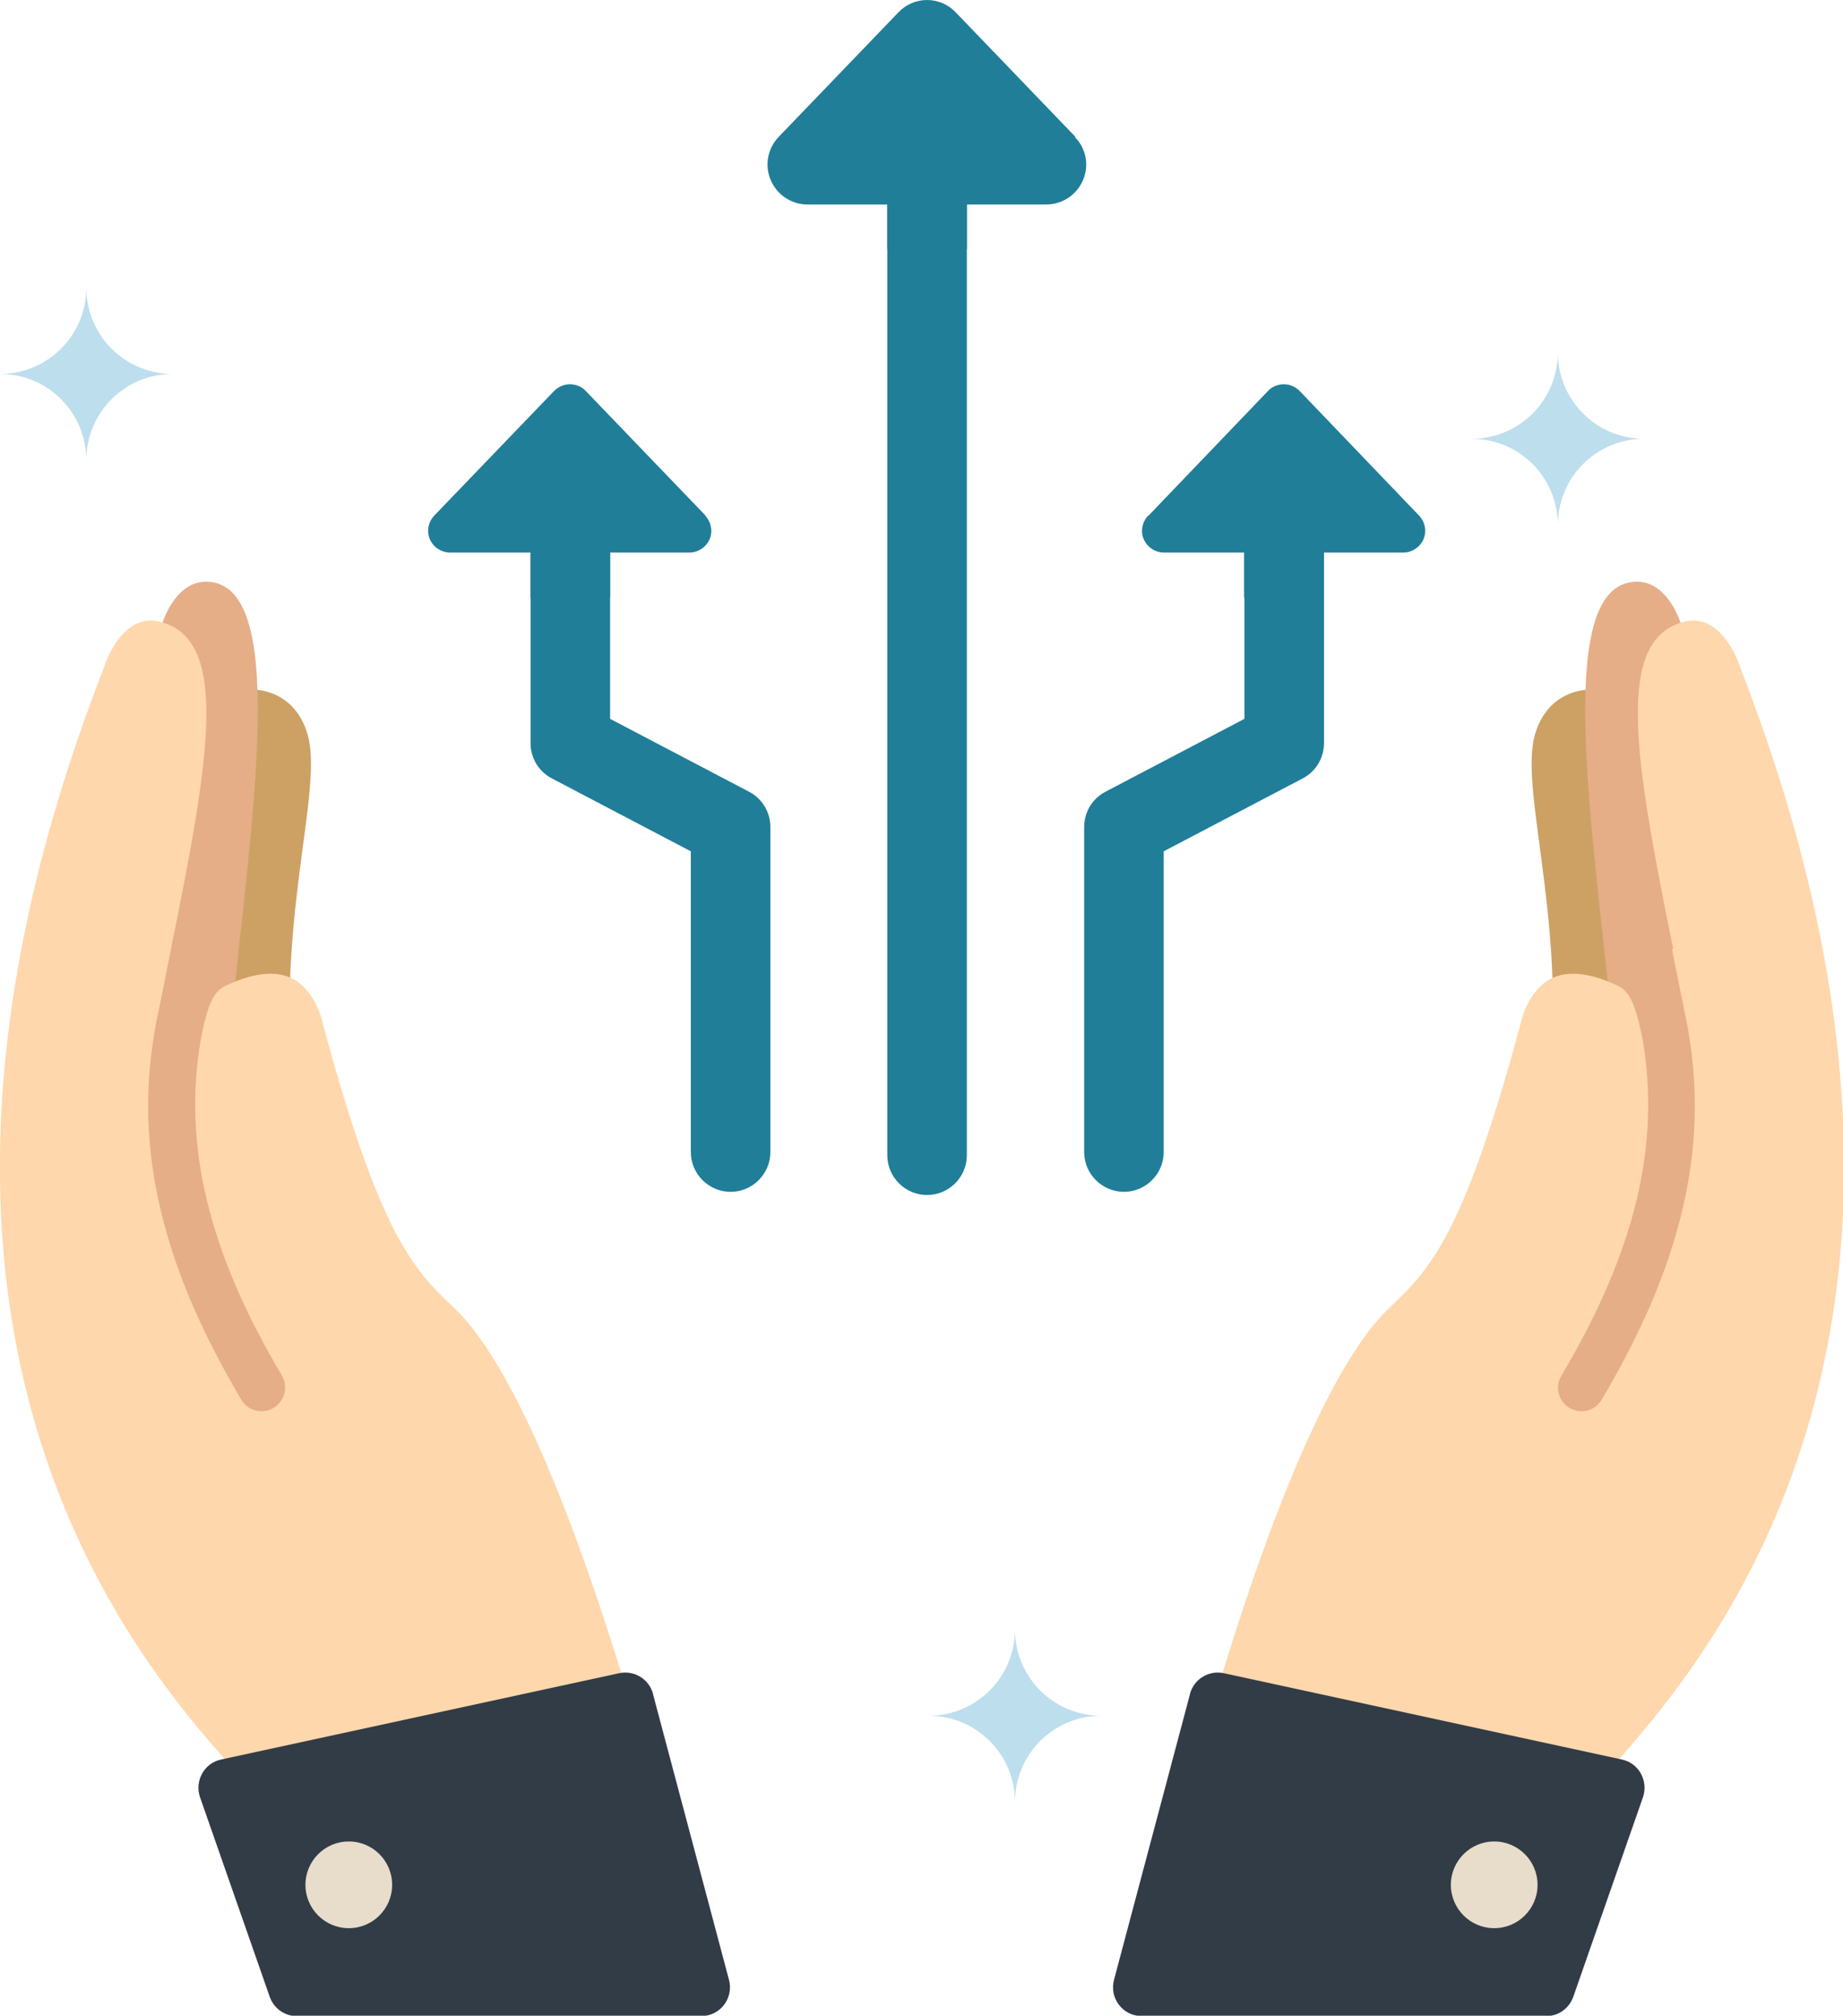 <?xml version="1.0" encoding="UTF-8"?>
<svg xmlns="http://www.w3.org/2000/svg" version="1.1" viewBox="0 0 463.4 506.7">
  <defs>
    <style>
      .cls-1 {
        fill: #e8dccb;
      }

      .cls-2 {
        fill: #fed7ac;
      }

      .cls-3 {
        fill: #313c46;
      }

      .cls-4 {
        fill: #bddeed;
      }

      .cls-5 {
        fill: #e5ae87;
      }

      .cls-6 {
        fill: #cda164;
      }

      .cls-7 {
        fill: #207e99;
      }
    </style>
  </defs>
  <!-- Generator: Adobe Illustrator 28.6.0, SVG Export Plug-In . SVG Version: 1.2.0 Build 709)  -->
  <g>
    <g id="Layer_2">
      <path class="cls-6" d="M410.6,176.1l6.2,39,9.7,63.4-34.5,101.1-22.5-22.5,20.5-91c2.8-37.4-7.8-68.1-4.1-81.3,3.4-12.1,15.3-14,24.6-8.7h0Z"/>
      <path class="cls-5" d="M405.3,256.8c.7,6.7-10.5,14.2-13.2,31.7,0,0-39.1,74.3-58.5,137.8,0,0,51.6,14.8,51.6,14.8,13.3-17.7,110.2-100.2,37.9-282.9,0-.2-.1-.4-.2-.6-.4-1.4-4.1-13.3-13.6-11.1-18,4.2-9,60.9-4,110.3h0Z"/>
      <path class="cls-2" d="M420.4,238.6c1.3,6.6,2.7,13.4,4.1,20.4h0s0,0,0,.1c2.9,16.7,2,33.4-3,50.8-3.8,13.4-10.1,27.3-18.8,42-1.7,2.8-5.3,3.7-8.1,2-2.8-1.7-3.7-5.3-2-8.1,18.5-31.1,25-58,20.4-84.6h0c-2.4-11.9-4.2-12.6-8-14.2-6.2-2.6-11.2-2.9-15-1-5.6,2.9-7.4,10.2-7.4,10.3-14.6,54.7-23.3,63-33.3,72.5-9.1,8.6-23.7,31.8-43,95.3,0,0,93.4,26.7,93.4,26.7,13.3-17.6,109.1-99.8,37.9-282.9,0-.2-4.3-13.8-13.8-11.7-18,4.2-12.9,34-3.1,82.3h0Z"/>
      <path class="cls-3" d="M299.2,425.9l-19.1,71.8c-1.2,4.6,2.2,9.1,7,9.1h101.7c3.1,0,5.8-2,6.8-4.9l17.5-50.1c1.4-4.1-1-8.6-5.3-9.5l-100.1-21.7c-3.8-.8-7.5,1.5-8.5,5.2h0Z"/>
      <circle class="cls-1" cx="375.7" cy="473.8" r="10.9"/>
      <path class="cls-6" d="M52.8,176.1l-6.2,39-9.7,63.4,34.5,101.1,22.5-22.5-20.6-91c-2.8-37.4,7.8-68.1,4.1-81.3-3.4-12.1-15.3-14-24.6-8.7h0Z"/>
      <path class="cls-5" d="M58.1,256.8c-.7,6.7,10.5,14.2,13.2,31.7,0,0,39.1,74.3,58.5,137.8,0,0-51.7,14.8-51.7,14.8-13.3-17.7-110.2-100.2-37.8-282.9,0-.2.1-.4.2-.6.4-1.4,4.1-13.3,13.6-11.1,18,4.2,9,60.9,4,110.3h0Z"/>
      <path class="cls-2" d="M43,238.6c-1.3,6.6-2.7,13.4-4.1,20.4h0s0,.1,0,.1c-2.9,16.7-2,33.4,3,50.8,3.8,13.4,10.1,27.3,18.8,42,1.7,2.8,5.3,3.7,8.1,2,2.8-1.7,3.7-5.3,2.1-8.1-18.5-31.1-25-58-20.4-84.6h0c2.3-11.9,4.2-12.6,8-14.2,6.2-2.6,11.3-2.9,15-1,5.6,2.9,7.4,10.2,7.4,10.3,14.6,54.7,23.3,63,33.3,72.5,9.1,8.6,23.7,31.8,43.1,95.3,0,0-93.4,26.7-93.4,26.7-13.3-17.6-109.1-99.8-37.8-282.9,0-.2,4.3-13.8,13.8-11.7,18,4.2,12.9,34,3.1,82.3h0Z"/>
      <path class="cls-3" d="M164.2,425.9l19.1,71.8c1.2,4.6-2.2,9.1-7,9.1h-101.7c-3.1,0-5.8-2-6.8-4.9l-17.5-50.1c-1.4-4.1,1-8.6,5.3-9.5l100.1-21.7c3.8-.8,7.5,1.5,8.5,5.2h0Z"/>
      <circle class="cls-1" cx="87.7" cy="473.8" r="10.9"/>
      <path class="cls-4" d="M233.5,431.3c12,0,21.7,9.7,21.7,21.7,0-12,9.7-21.7,21.7-21.7-12,0-21.7-9.7-21.7-21.7,0,12-9.7,21.7-21.7,21.7h0Z"/>
      <path class="cls-4" d="M370,110.3c12,0,21.7,9.7,21.7,21.7,0-12,9.7-21.7,21.7-21.7-12,0-21.7-9.7-21.7-21.7,0,12-9.7,21.7-21.7,21.7Z"/>
      <path class="cls-4" d="M0,94c12,0,21.7,9.7,21.7,21.7,0-12,9.7-21.7,21.7-21.7-12,0-21.7-9.7-21.7-21.7,0,12-9.7,21.7-21.7,21.7Z"/>
      <path class="cls-7" d="M233.1,300.4c-5.5,0-10-4.5-10-10V29.2c0-5.5,4.5-10,10-10s10,4.5,10,10v261.2c0,5.5-4.5,10-10,10Z"/>
      <path class="cls-7" d="M270.4,34.4l-30.1-31.3c-1.9-2-4.5-3.1-7.2-3.1s-5.3,1.1-7.2,3.1l-30.1,31.3c-2.8,2.9-3.6,7.2-2,10.9s5.2,6.1,9.2,6.1h60.1c4,0,7.6-2.4,9.2-6.1s.8-8-2-10.8h0Z"/>
      <path class="cls-7" d="M183.7,299.6c-5.5,0-10-4.5-10-10v-75.6l-34.9-18.3c-3.3-1.7-5.4-5.1-5.4-8.9v-69.1c0-5.5,4.5-10,10-10s10,4.5,10,10v63l34.9,18.3c3.3,1.7,5.4,5.1,5.4,8.9v81.7c0,5.5-4.5,10-10,10h0Z"/>
      <path class="cls-7" d="M177.4,129.6l-30.1-31.3c-1-1.1-2.5-1.7-4-1.7s-2.9.6-4,1.7l-30.1,31.3c-1.5,1.6-2,3.9-1.1,6,.9,2,2.9,3.3,5.1,3.3h60.1c2.2,0,4.2-1.3,5.1-3.3.9-2,.4-4.4-1.1-6Z"/>
      <rect class="cls-7" x="133.4" y="138.9" width="20" height="11.3"/>
      <path class="cls-7" d="M282.6,299.6c5.5,0,10-4.5,10-10v-75.6l34.9-18.3c3.3-1.7,5.4-5.1,5.4-8.9v-69.1c0-5.5-4.5-10-10-10s-10,4.5-10,10v63l-34.9,18.3c-3.3,1.7-5.4,5.1-5.4,8.9v81.7c0,5.5,4.5,10,10,10h0Z"/>
      <path class="cls-7" d="M288.8,129.6l30-31.3c1-1.1,2.5-1.7,4-1.7s2.9.6,4,1.7l30,31.3c1.5,1.6,2,3.9,1.1,6-.9,2-2.9,3.3-5.1,3.3h-60.1c-2.2,0-4.2-1.3-5.1-3.3-.9-2-.4-4.4,1.1-6h0Z"/>
      <rect class="cls-7" x="312.8" y="138.9" width="20" height="11.3"/>
      <rect class="cls-7" x="223.1" y="51.3" width="20" height="11.3"/>
    </g>
  </g>
</svg>